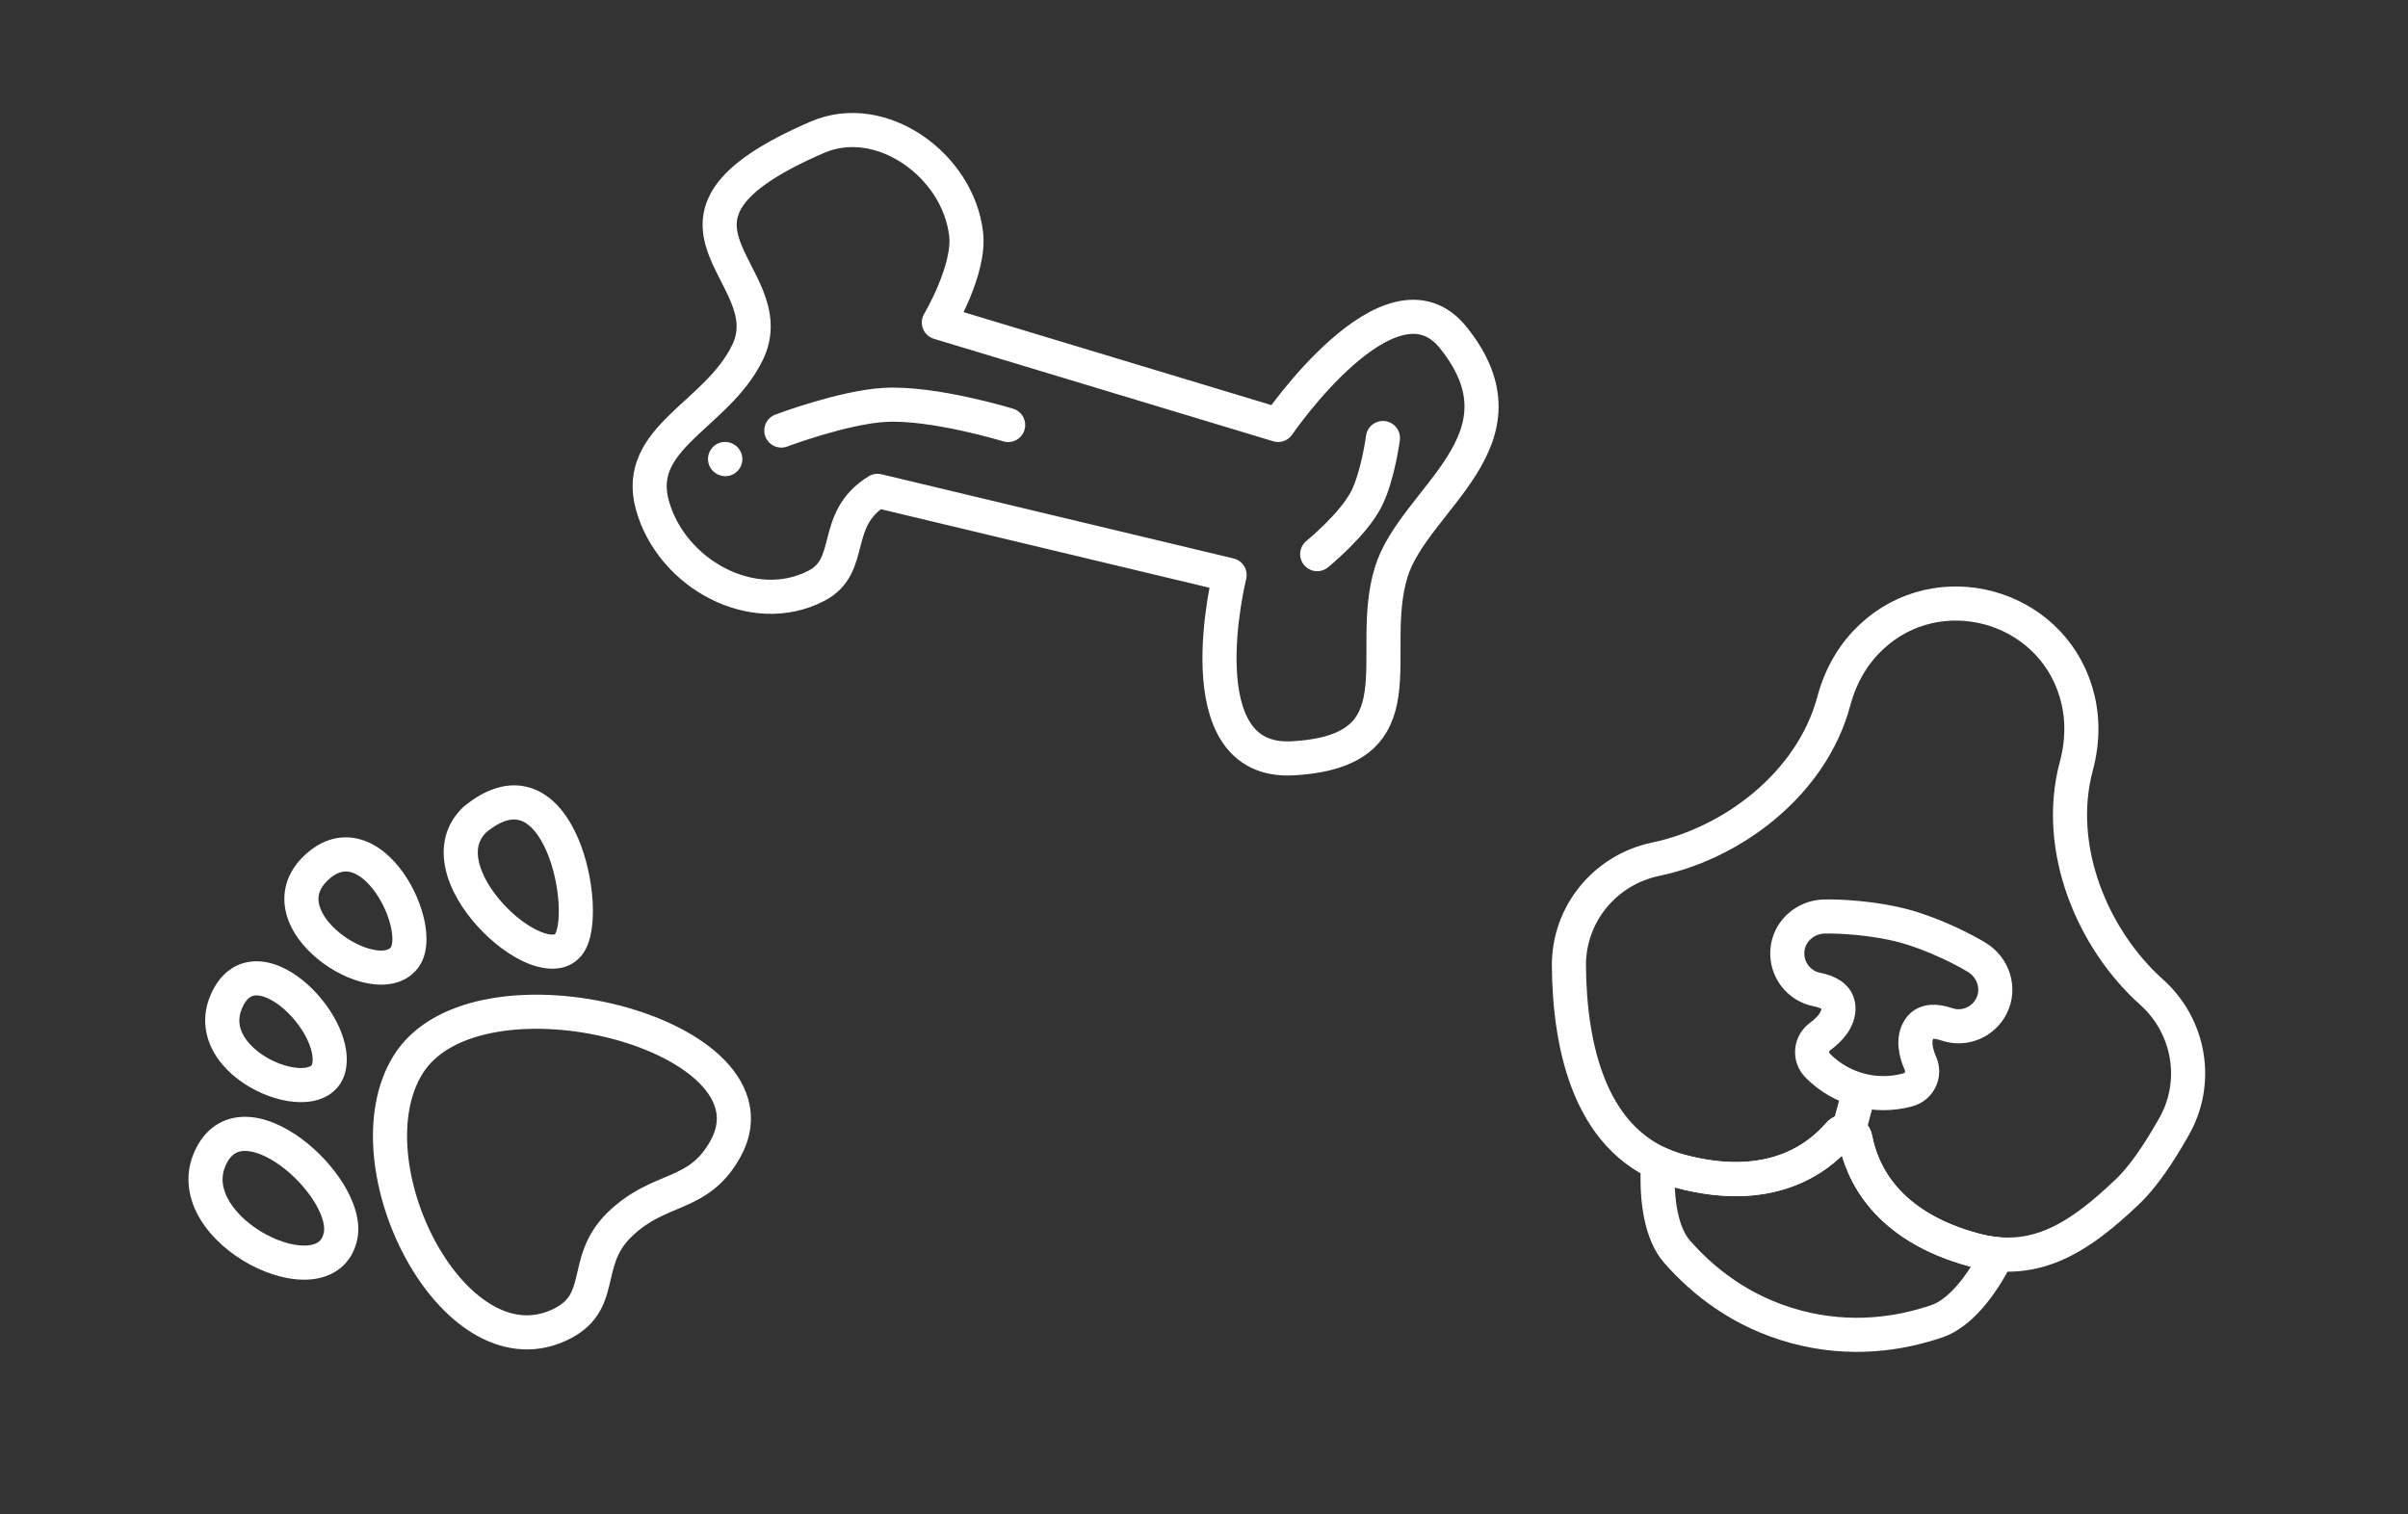 <?xml version="1.0" encoding="UTF-8"?> <svg xmlns="http://www.w3.org/2000/svg" width="353" height="222" viewBox="0 0 353 222" fill="none"><rect x="0" y="0" width="353" height="222" fill="#333333" stroke="none"/><g clip-path="url(#clip0_800_1267)"><path d="M193.094 81.24C193.094 81.24 198.308 76.998 200.257 73.242C201.99 69.904 202.731 64.216 202.731 64.216M114.537 63.122C114.537 63.122 123.589 59.714 129.667 59.362C136.824 58.948 147.787 62.312 147.787 62.312M106.289 67.292L106.326 67.314M128.638 71.964L180.254 84.305C180.254 84.305 173.301 112.088 189.508 111.176C208.698 110.097 200.23 96.066 203.935 83.911C207.236 73.078 225.137 64.563 213.042 49.496C203.901 38.108 187.365 62.299 187.365 62.299L137.63 47.277C137.63 47.277 142.23 39.587 141.631 34.328C140.483 24.231 129.166 16.09 119.836 20.114C91.251 32.443 115.221 39.992 109.591 51.655C105.112 60.934 92.892 64.11 95.632 74.042C98.415 84.133 110.386 90.701 119.678 85.882C125.417 82.907 121.778 76.197 128.638 71.964Z" stroke="white" stroke-width="5" stroke-linecap="round" stroke-linejoin="round"></path><path d="M271.109 165.373L272.401 160.554" stroke="white" stroke-width="5" stroke-miterlimit="10" stroke-linecap="round" stroke-linejoin="round"></path><path d="M289.427 183.266C276.421 179.781 272.908 171.788 271.996 166.98C271.775 165.816 270.315 165.425 269.542 166.322C266.348 170.031 259.309 175.196 246.303 171.711C245.147 171.401 244.071 171.005 243.068 170.536C242.706 176.15 243.643 180.976 245.807 183.458C249.591 187.799 255.255 192.368 263.3 194.524C271.345 196.68 278.534 195.554 283.982 193.687C287.097 192.619 290.321 188.908 292.816 183.866C291.711 183.77 290.582 183.575 289.427 183.266Z" stroke="white" stroke-width="5" stroke-miterlimit="10" stroke-linecap="round" stroke-linejoin="round"></path><path d="M279.14 135.76C274.683 134.555 269.514 134.313 267.4 134.37C264.571 134.446 262.183 136.62 262.015 139.445C261.853 142.165 263.717 144.561 266.346 145.073C267.931 145.382 269.383 146.086 269.498 147.616C269.635 149.451 268.19 150.964 266.801 151.98C265.424 152.989 265.245 154.973 266.437 156.195C266.487 156.246 266.538 156.297 266.589 156.347C269.968 159.708 274.928 161.038 279.536 159.816C279.605 159.798 279.674 159.779 279.743 159.76C281.387 159.298 282.224 157.49 281.535 155.928C280.841 154.354 280.345 152.321 281.382 150.8C282.246 149.533 283.856 149.649 285.383 150.174C287.915 151.045 290.728 149.902 291.948 147.466C293.215 144.935 292.234 141.858 289.822 140.378C288.019 139.272 283.527 136.947 279.14 135.76Z" stroke="white" stroke-width="5" stroke-miterlimit="10" stroke-linecap="round" stroke-linejoin="round"></path><path d="M311.838 174.749C315.106 171.644 317.941 166.467 318.581 165.38C322.444 158.827 321.068 150.504 315.394 145.436C306.895 137.846 301.115 124.501 304.375 112.334C305.482 108.203 305.266 104.563 304.32 101.427C300.434 88.546 284.128 84.176 274.322 93.389C271.935 95.632 269.928 98.676 268.822 102.807C265.561 114.975 253.882 123.642 242.727 125.966C235.282 127.517 229.927 134.032 229.995 141.637C230.099 153.443 233.03 168.155 246.302 171.711C259.307 175.196 266.347 170.03 269.541 166.322C270.314 165.425 271.774 165.816 271.994 166.98C272.906 171.788 276.42 179.781 289.425 183.266C298.549 185.711 305.05 181.198 311.838 174.749Z" stroke="white" stroke-width="5" stroke-miterlimit="10" stroke-linecap="round" stroke-linejoin="round"></path><path d="M57.661 154.828C60.715 149.869 66.295 147.316 72.221 146.333C78.193 145.343 84.932 145.864 90.983 147.453C96.992 149.03 102.639 151.745 106.212 155.415C108.019 157.271 109.385 159.466 109.88 161.964C110.384 164.504 109.939 167.126 108.511 169.689C106.122 173.976 103.153 175.599 100.264 176.856C97.469 178.072 95.093 178.863 92.539 181.361C90.312 183.539 89.998 185.649 89.333 188.402C89.009 189.743 88.566 191.334 87.571 192.824C86.539 194.371 85.037 195.636 82.861 196.61C78.089 198.747 73.345 197.925 69.298 195.462C65.323 193.043 61.945 189.02 59.462 184.46C56.968 179.881 55.277 174.581 54.806 169.415C54.337 164.27 55.063 159.048 57.661 154.828ZM73.039 151.266C67.833 152.129 63.906 154.224 61.919 157.45C60.063 160.465 59.38 164.504 59.786 168.961C60.19 173.397 61.66 178.043 63.853 182.07C66.056 186.116 68.892 189.362 71.897 191.191C74.831 192.977 77.835 193.383 80.817 192.047C82.256 191.403 82.972 190.707 83.412 190.048C83.888 189.334 84.17 188.477 84.472 187.227C85.06 184.796 85.606 181.148 89.042 177.787C92.398 174.504 95.778 173.354 98.268 172.271C100.663 171.228 102.508 170.191 104.144 167.256C105.055 165.621 105.226 164.197 104.976 162.936C104.717 161.632 103.96 160.27 102.63 158.904C99.93 156.13 95.247 153.741 89.713 152.288C84.219 150.846 78.2 150.41 73.039 151.266ZM31.555 165.026C32.901 164.112 34.406 163.734 35.9 163.733C38.79 163.731 41.709 165.126 44.118 166.89C46.577 168.691 48.819 171.102 50.361 173.615C51.843 176.031 52.958 179.006 52.36 181.773C51.987 183.5 51.137 184.929 49.859 185.949C48.608 186.946 47.114 187.421 45.633 187.564C42.728 187.846 39.468 186.906 36.652 185.395C33.811 183.869 31.098 181.588 29.398 178.808C27.667 175.977 26.926 172.482 28.467 168.931C29.189 167.268 30.216 165.935 31.555 165.026ZM34.363 169.162C33.951 169.442 33.474 169.955 33.054 170.922C32.313 172.629 32.561 174.397 33.663 176.2C34.797 178.054 36.763 179.778 39.017 180.989C41.298 182.213 43.552 182.743 45.15 182.588C45.92 182.513 46.424 182.293 46.742 182.04C47.031 181.809 47.318 181.432 47.472 180.717C47.662 179.84 47.346 178.262 46.099 176.229C44.91 174.293 43.12 172.358 41.163 170.925C39.158 169.457 37.279 168.732 35.903 168.733C35.265 168.734 34.77 168.886 34.363 169.162ZM68.04 118.214C71.605 115.287 75.215 114.388 78.497 115.778C81.518 117.058 83.501 119.994 84.739 122.88C86.012 125.849 86.716 129.261 86.88 132.232C86.963 133.722 86.914 135.17 86.704 136.446C86.505 137.653 86.115 138.997 85.3 140.021C83.12 142.757 79.654 142.186 77.327 141.224C74.792 140.176 72.164 138.178 70.03 135.833C67.9 133.493 66.049 130.571 65.343 127.53C64.613 124.383 65.111 120.973 67.91 118.328L68.04 118.214ZM30.894 145.819C32.217 142.772 34.512 141.029 37.373 140.938C39.936 140.856 42.398 142.132 44.329 143.679C46.313 145.27 48.077 147.413 49.261 149.66C50.411 151.846 51.2 154.495 50.664 156.977C50.352 158.422 49.559 159.585 48.429 160.375C47.349 161.13 46.088 161.462 44.889 161.555C42.517 161.74 39.84 161.043 37.512 159.865C35.171 158.68 32.882 156.858 31.47 154.482C30.004 152.018 29.519 148.986 30.894 145.819ZM76.546 120.382C75.565 119.966 73.933 119.873 71.287 122.019C70.108 123.168 69.795 124.598 70.214 126.4C70.663 128.337 71.951 130.516 73.728 132.468C75.5 134.416 77.546 135.904 79.237 136.603C80.086 136.954 80.692 137.042 81.05 137.02C81.337 137.001 81.371 136.929 81.389 136.906C81.392 136.901 81.454 136.814 81.534 136.592C81.618 136.362 81.702 136.044 81.77 135.633C81.906 134.806 81.956 133.736 81.888 132.509C81.751 130.044 81.158 127.216 80.144 124.851C79.094 122.404 77.797 120.912 76.546 120.382ZM37.532 145.934C36.969 145.952 36.189 146.177 35.48 147.811C34.822 149.326 35.019 150.668 35.767 151.926C36.568 153.273 38.024 154.52 39.77 155.404C41.529 156.294 43.284 156.664 44.5 156.57C45.095 156.523 45.419 156.379 45.563 156.278C45.658 156.211 45.731 156.136 45.777 155.922C45.958 155.082 45.734 153.695 44.836 151.989C43.97 150.345 42.648 148.739 41.203 147.581C39.704 146.38 38.393 145.907 37.532 145.934ZM44.629 125.412C47.207 122.976 50.136 122.255 52.947 123.095C55.544 123.87 57.633 125.856 59.12 127.957C60.633 130.094 61.739 132.646 62.233 135.025C62.689 137.223 62.772 140.04 61.198 142.015C59.284 144.417 56.249 144.627 53.832 144.156C51.327 143.668 48.722 142.352 46.606 140.626C44.51 138.915 42.619 136.573 41.943 133.856C41.217 130.943 41.98 127.916 44.629 125.412ZM51.518 127.886C50.629 127.621 49.51 127.679 48.063 129.046C46.687 130.346 46.518 131.538 46.794 132.649C47.12 133.955 48.163 135.442 49.768 136.752C51.353 138.045 53.219 138.943 54.787 139.248C56.443 139.571 57.085 139.154 57.288 138.899C57.402 138.756 57.724 137.909 57.337 136.041C56.986 134.354 56.166 132.437 55.04 130.846C53.887 129.218 52.621 128.216 51.518 127.886Z" fill="white"></path></g><defs><clipPath id="clip0_800_1267"><rect width="353" height="221" fill="white" transform="translate(0 0.757)"></rect></clipPath></defs></svg> 